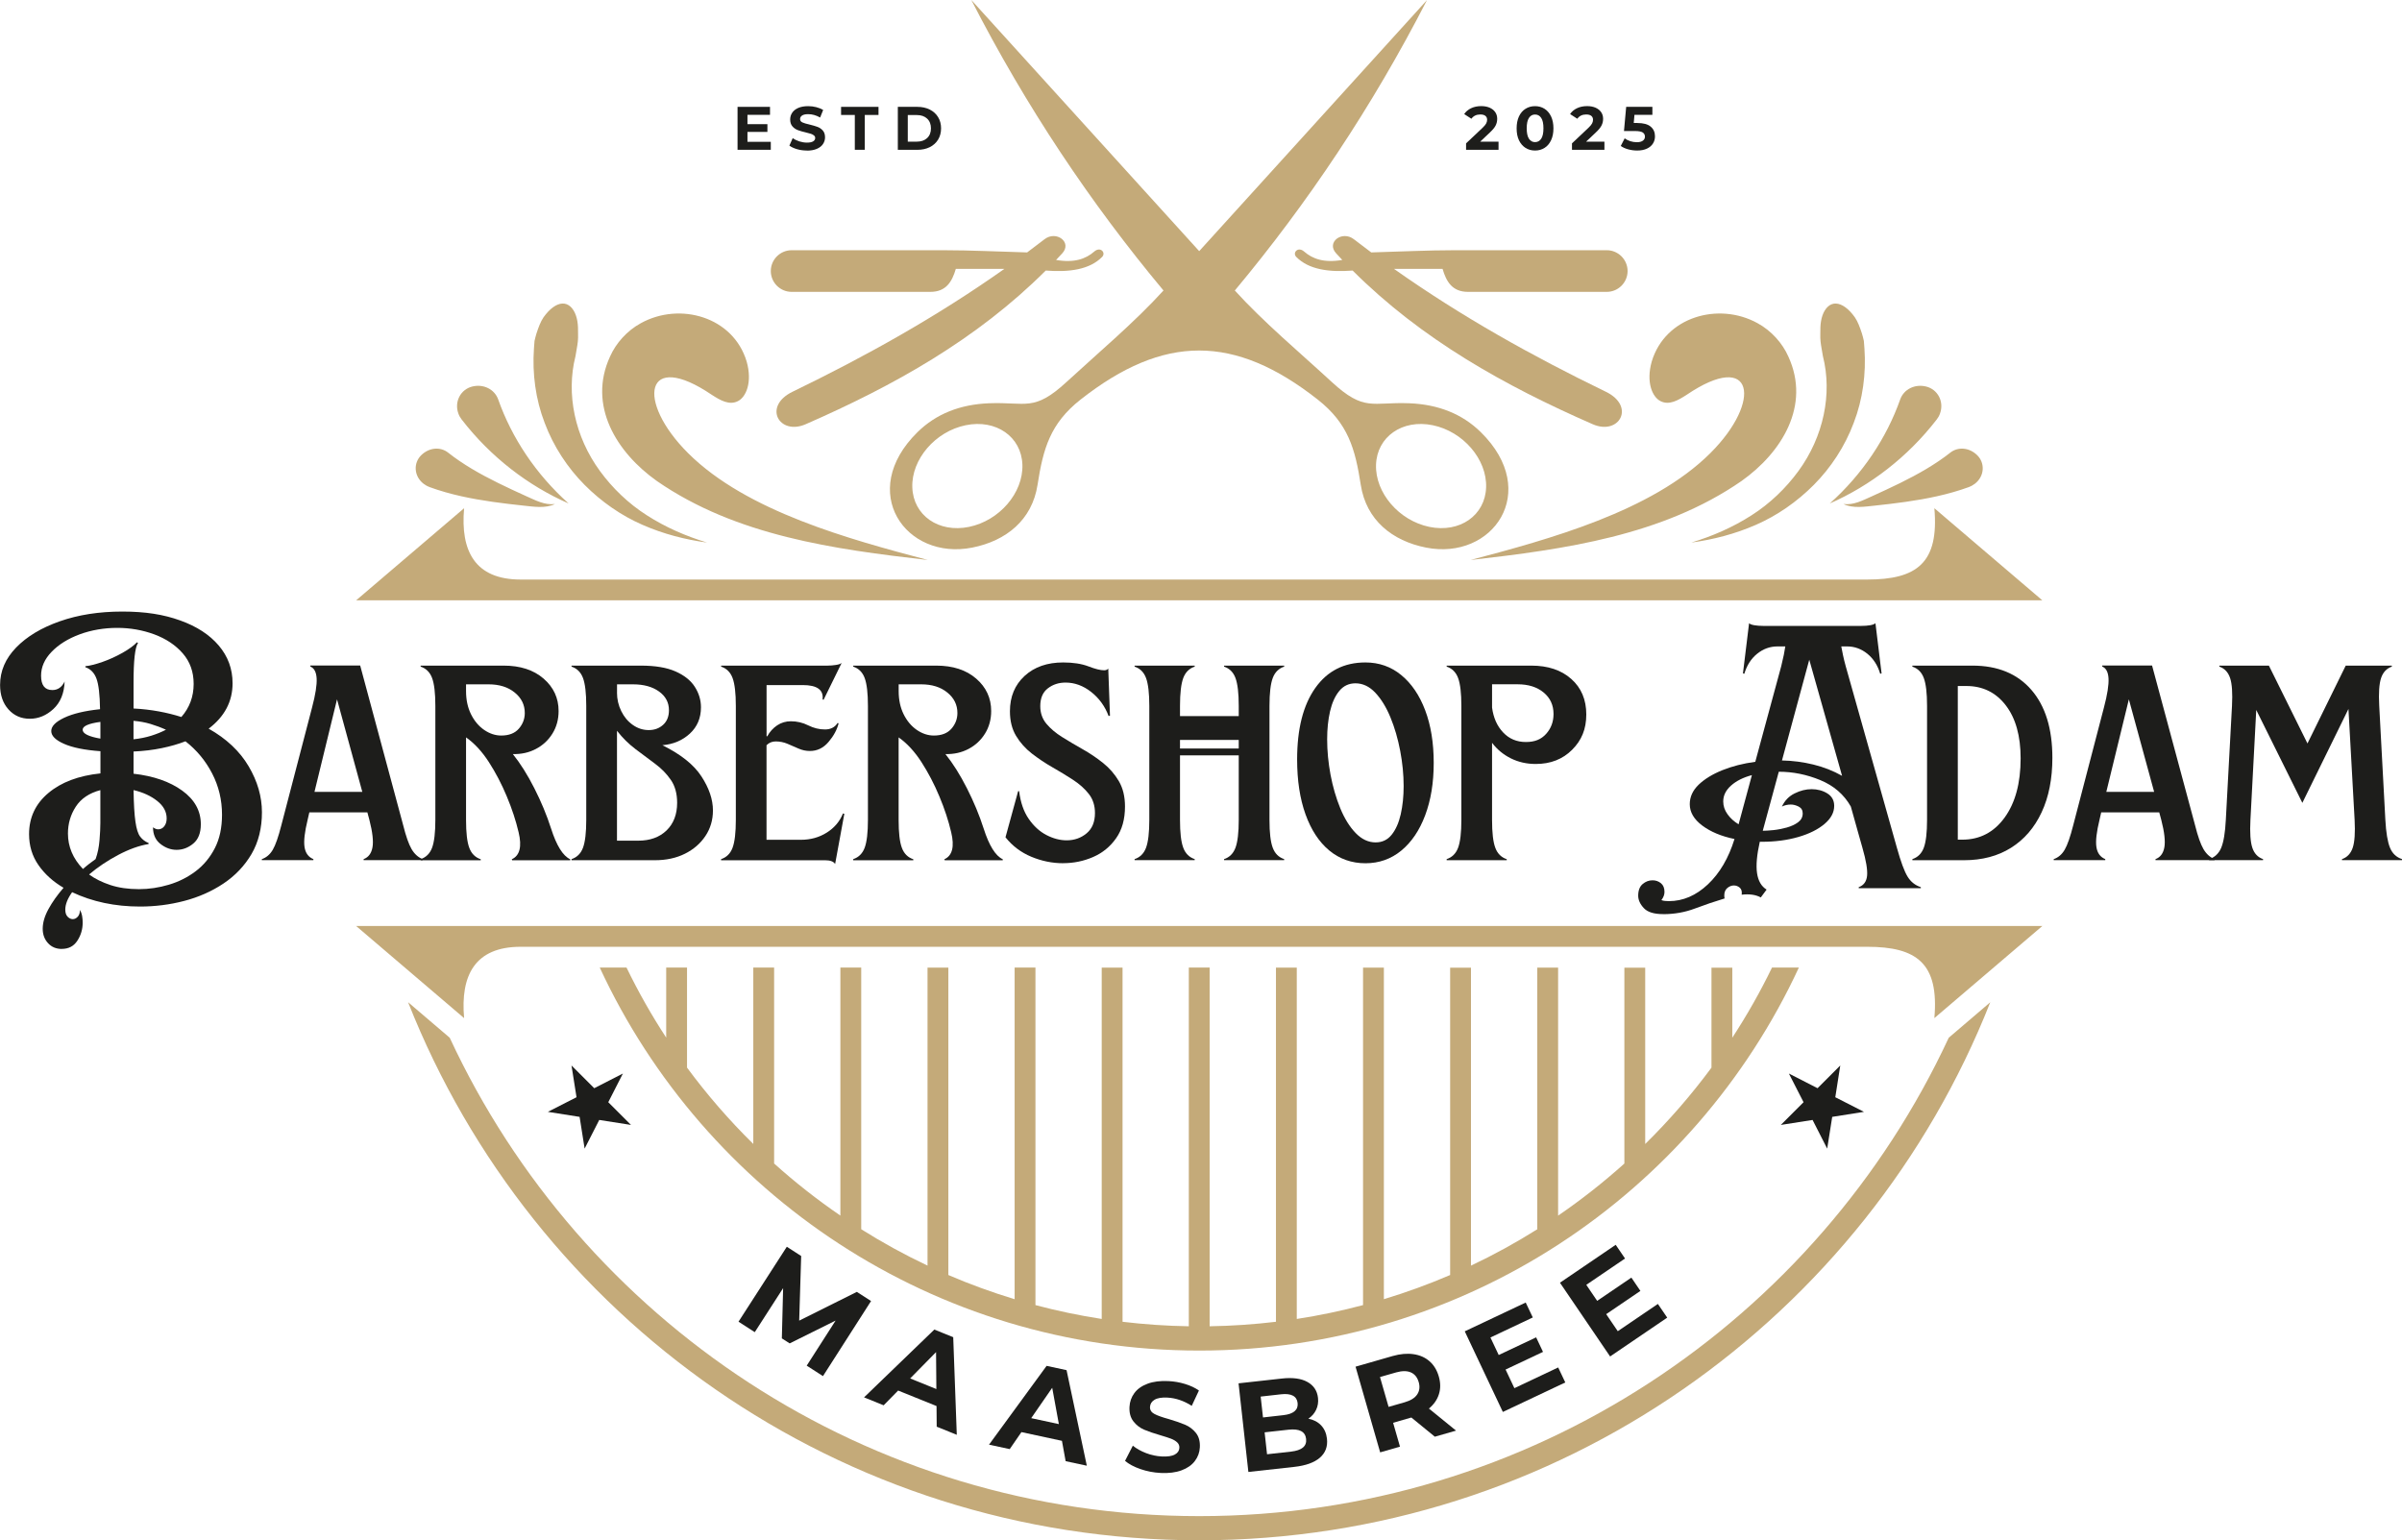 <?xml version="1.0" encoding="UTF-8"?>
<svg id="Laag_1" data-name="Laag 1" xmlns="http://www.w3.org/2000/svg" viewBox="0 0 545.5 349.84">
  <defs>
    <style>
      .cls-1 {
        fill-rule: evenodd;
      }

      .cls-1, .cls-2 {
        fill: #c4aa79;
      }

      .cls-3 {
        fill: #1d1d1b;
      }
    </style>
  </defs>
  <path class="cls-1" d="M463.81,210.32H80.88c8.17,6.97,16.34,13.95,24.52,20.92-.86-9.69,2.44-16.2,12.84-16.2h305.81c11.26,0,16.34,3.76,15.25,16.2,8.17-6.98,16.34-13.95,24.52-20.92Z"/>
  <path class="cls-1" d="M118.24,131.63h305.81c11.26,0,16.34-3.76,15.25-16.2,8.17,6.97,16.34,13.95,24.52,20.92H80.88c8.17-6.97,16.34-13.95,24.52-20.92-.86,9.69,2.44,16.2,12.84,16.2"/>
  <path class="cls-1" d="M452,227.63c-28.26,71.56-98.04,122.21-179.66,122.21s-151.41-50.65-179.66-122.21l9.14,7.8.32.28c29.8,64.15,94.8,108.64,170.21,108.64s140.4-44.49,170.21-108.64l.32-.28,9.13-7.8Z"/>
  <path class="cls-1" d="M219.31,96.58c6.9-1.42,12.67,2.61,12.88,8.98.21,6.37-5.21,12.69-12.12,14.11-6.9,1.42-12.67-2.61-12.88-8.98-.22-6.37,5.21-12.69,12.12-14.11M325.38,96.58c-6.9-1.42-12.67,2.61-12.88,8.98-.21,6.37,5.22,12.69,12.12,14.11,6.9,1.42,12.67-2.61,12.88-8.98.21-6.37-5.22-12.69-12.12-14.11ZM324.09,0l-51.75,57.04L220.59,0c12.45,24.26,27.09,46.15,43.64,65.98-6.55,7.21-14.8,14.13-22.03,20.79-7.4,6.82-9.14,4.49-17.58,4.82-6.63.26-12.06,2.44-16.26,6.57-13.76,13.54-2.66,29.22,12.45,26.21,7.66-1.52,13.58-6.24,14.82-14.26,1.27-8.17,2.85-13.91,9.76-19.35,18.91-14.87,34.98-14.86,53.88,0,6.91,5.44,8.49,11.17,9.76,19.35,1.24,8.02,7.16,12.74,14.82,14.26,15.1,3,26.22-12.67,12.45-26.21-4.2-4.13-9.63-6.31-16.26-6.57-8.44-.33-10.18,1.99-17.58-4.82-7.22-6.66-15.48-13.57-22.03-20.79,16.55-19.84,31.2-41.73,43.65-65.98Z"/>
  <path class="cls-1" d="M233.28,57.32c1.31-.98,2.62-1.97,3.93-2.98,2.66-2.06,6.35.67,4.03,3.2-.46.5-.93,1-1.4,1.5,4.12.71,6.74-.22,8.66-1.9,1.41-1.24,2.73.27,1.79,1.22-2.81,2.85-7.37,3.51-12.8,3.09-15.65,15.63-34.52,26.16-54.51,34.9-6.02,2.63-9.83-4.06-2.98-7.38,16.53-8.01,32.68-17,48.1-27.9h-11.03c-.86,2.92-2.21,5.22-5.79,5.22h-31.5c-2.61,0-4.73-2.13-4.73-4.73s2.13-4.73,4.73-4.73h34.49c6.27,0,12.61.33,19,.5"/>
  <path class="cls-1" d="M104.88,95.32c6.59,8.52,15.1,15.02,24.25,19.03-7.46-6.67-12.93-14.95-16-23.66-.82-2.27-3.33-3.55-5.91-2.89-2.55.64-4.1,3.37-3.13,6.1.17.52.47,1.01.79,1.43M121.26,79.16c-.4,5.68.37,11.55,2.44,16.9,2.01,5.36,5.19,10.17,9.05,14.06,3.87,3.89,8.35,6.98,13.13,9.07,4.78,2.1,9.75,3.37,14.7,4.04-4.84-1.46-9.47-3.49-13.66-6.18-4.2-2.67-7.82-6.17-10.66-10.05-5.73-7.81-7.74-17.54-5.57-26.1.17-1.15.43-2.27.54-3.37.12-1.09,0-2.2.03-3.18-.07-1.98-.64-3.75-1.72-4.72-1.07-.97-2.47-.91-3.93.15-.73.52-1.47,1.3-2.17,2.28-.68,1-1.15,2.28-1.61,3.69-.17.55-.31,1.12-.44,1.69-.05.58-.1,1.16-.13,1.72ZM210.62,127.18c-21.21-2.43-43.46-5.49-61.43-17.92-9.16-6.49-15.78-17.15-10.64-28.3,1.33-3,3.84-5.85,7.01-7.57,8.83-4.86,20.96-1.46,24.01,8.73,1.33,4.7-.13,8.08-2.01,9-1.94.97-3.93-.17-5.9-1.44-15.26-10.35-17.29,1.37-5.39,13.24,13.28,13.24,36.72,19.58,54.37,24.25ZM97.5,110.61c4.82,1.76,9.64,2.69,14.36,3.37,2.37.34,4.71.61,7.05.86,2.26.23,4.93.69,7.12-.36-2.38.28-4.39-.85-6.53-1.79-2.14-.97-4.26-1.95-6.33-2.97-4.14-2.04-8.09-4.29-11.43-6.94-1.75-1.36-4.3-1.15-6.09.62-1.77,1.74-1.69,4.7.5,6.44.41.32.88.59,1.36.76Z"/>
  <path class="cls-1" d="M311.4,57.32c-1.31-.98-2.62-1.97-3.93-2.98-2.66-2.06-6.35.67-4.03,3.2.46.5.93,1,1.4,1.5-4.12.71-6.74-.22-8.66-1.9-1.41-1.24-2.73.27-1.79,1.22,2.81,2.85,7.37,3.51,12.8,3.09,15.65,15.63,34.52,26.16,54.51,34.9,6.02,2.63,9.83-4.06,2.98-7.38-16.53-8.01-32.68-17-48.1-27.9h11.03c.86,2.92,2.21,5.22,5.79,5.22h31.5c2.61,0,4.73-2.13,4.73-4.73s-2.13-4.73-4.73-4.73h-34.49c-6.27,0-12.61.33-19,.5"/>
  <path class="cls-1" d="M439.8,95.32c-6.59,8.52-15.1,15.02-24.25,19.03,7.46-6.67,12.93-14.95,16-23.66.82-2.27,3.33-3.55,5.91-2.89,2.56.64,4.1,3.37,3.13,6.1-.17.52-.47,1.01-.79,1.43M423.42,79.16c.4,5.68-.37,11.55-2.44,16.9-2.01,5.36-5.19,10.17-9.05,14.06-3.87,3.89-8.35,6.98-13.13,9.07-4.78,2.1-9.75,3.37-14.7,4.04,4.84-1.46,9.47-3.49,13.66-6.18,4.2-2.67,7.82-6.17,10.66-10.05,5.72-7.81,7.74-17.54,5.57-26.1-.17-1.15-.43-2.27-.54-3.37-.12-1.09,0-2.2-.03-3.18.07-1.98.64-3.75,1.72-4.72,1.07-.97,2.46-.91,3.93.15.73.52,1.47,1.3,2.17,2.28.68,1,1.15,2.28,1.61,3.69.17.55.32,1.12.44,1.69.05.58.1,1.16.13,1.72ZM334.06,127.18c21.21-2.43,43.46-5.49,61.43-17.92,9.16-6.49,15.78-17.15,10.64-28.3-1.33-3-3.84-5.85-7.01-7.57-8.83-4.86-20.96-1.46-24.01,8.73-1.33,4.7.14,8.08,2.02,9,1.94.97,3.93-.17,5.9-1.44,15.26-10.35,17.29,1.37,5.39,13.24-13.29,13.24-36.72,19.58-54.37,24.25ZM447.18,110.61c-4.83,1.76-9.64,2.69-14.36,3.37-2.37.34-4.71.61-7.05.86-2.26.23-4.93.69-7.12-.36,2.38.28,4.39-.85,6.53-1.79,2.13-.97,4.26-1.95,6.33-2.97,4.14-2.04,8.09-4.29,11.44-6.94,1.75-1.36,4.3-1.15,6.09.62,1.77,1.74,1.69,4.7-.5,6.44-.42.32-.89.59-1.36.76Z"/>
  <path class="cls-2" d="M402.42,219.78c-2.67,5.51-5.69,10.82-9.01,15.91v-15.91h-4.73v22.71c-4.56,6.17-9.59,11.97-15.05,17.34v-40.05h-4.73v44.49c-4.75,4.26-9.77,8.22-15.05,11.83v-56.33h-4.73v59.43c-4.84,3.04-9.86,5.8-15.06,8.26v-67.68h-4.73v69.81c-4.88,2.1-9.91,3.93-15.05,5.49v-75.31h-4.73v76.65c-4.92,1.31-9.94,2.36-15.05,3.15v-79.8h-4.73v80.44c-4.95.59-9.97.94-15.06,1.02v-81.47h-4.73v81.47c-5.09-.08-10.11-.43-15.05-1.02v-80.44h-4.73v79.8c-5.11-.79-10.13-1.84-15.05-3.15v-76.66h-4.73v75.32c-5.15-1.56-10.17-3.39-15.05-5.49v-69.82h-4.73v67.68c-5.2-2.46-10.23-5.22-15.06-8.26v-59.44h-4.73v56.34c-5.28-3.61-10.31-7.57-15.05-11.83v-44.5h-4.73v40.06c-5.46-5.37-10.5-11.17-15.05-17.34v-22.72h-4.73v15.91c-3.33-5.09-6.34-10.4-9.01-15.91h-6.08c23.81,51.36,75.82,86.99,136.16,86.99s112.36-35.63,136.16-86.99h-6.08Z"/>
  <polygon class="cls-3" points="406.26 243.83 412.77 247.16 417.93 242 416.8 249.21 423.31 252.53 416.1 253.67 414.96 260.88 411.64 254.37 404.43 255.5 409.59 250.34 406.26 243.83"/>
  <polygon class="cls-3" points="141.46 243.83 138.14 250.34 143.3 255.5 136.09 254.37 132.77 260.88 131.63 253.67 124.42 252.53 130.93 249.21 129.79 242 134.95 247.16 141.46 243.83"/>
  <path class="cls-3" d="M14.04,215.53c-1.29,0-2.34-.44-3.14-1.32-.8-.88-1.2-1.96-1.2-3.26,0-1.4.44-2.9,1.32-4.5.88-1.6,2.02-3.2,3.41-4.81-2.38-1.4-4.28-3.11-5.7-5.16-1.42-2.04-2.13-4.38-2.13-7.02,0-3.77,1.46-6.89,4.38-9.34,2.92-2.46,6.86-3.94,11.83-4.46v-5.04c-3.57-.26-6.32-.81-8.26-1.67-1.94-.85-2.91-1.82-2.91-2.91s.98-2.09,2.94-3.02c1.97-.93,4.68-1.58,8.14-1.94-.05-3.31-.32-5.62-.81-6.94-.49-1.32-1.33-2.19-2.52-2.6v-.23c1.04-.1,2.33-.43,3.88-.97,1.55-.54,3.06-1.23,4.54-2.06,1.47-.83,2.57-1.63,3.3-2.4l.23.15c-.68,1.03-1.01,4.01-1.01,8.92v5.97c2.02.1,3.93.33,5.74.66,1.81.33,3.51.76,5.12,1.27,1.86-2.12,2.79-4.63,2.79-7.52,0-2.74-.83-5.05-2.48-6.94-1.65-1.89-3.81-3.32-6.47-4.31-2.66-.98-5.47-1.47-8.41-1.47s-5.89.49-8.53,1.47c-2.64.98-4.76,2.3-6.36,3.96-1.6,1.65-2.4,3.46-2.4,5.43,0,2.17.85,3.26,2.56,3.26,1.24,0,2.17-.65,2.79-1.94-.1,2.69-.96,4.77-2.56,6.25-1.6,1.47-3.38,2.21-5.35,2.21s-3.58-.71-4.85-2.13c-1.27-1.42-1.9-3.27-1.9-5.55,0-3.15,1.21-5.98,3.64-8.49,2.43-2.51,5.74-4.5,9.93-5.97,4.19-1.47,8.92-2.21,14.19-2.21s9.39.67,13.14,2.02c3.75,1.34,6.67,3.24,8.76,5.7,2.09,2.46,3.14,5.31,3.14,8.57,0,4.13-1.81,7.57-5.43,10.31,4.03,2.27,7.06,5.12,9.07,8.53,2.02,3.41,3.03,6.9,3.03,10.47s-.79,6.77-2.36,9.46c-1.58,2.69-3.7,4.92-6.36,6.7-2.66,1.78-5.64,3.1-8.92,3.96-3.28.86-6.63,1.28-10.04,1.28-5.69,0-10.83-1.09-15.43-3.26-1.03,1.45-1.55,2.76-1.55,3.95,0,.72.18,1.27.54,1.63s.75.54,1.16.54.78-.18,1.12-.54c.34-.36.51-.88.51-1.55.26.47.42.94.5,1.44.08.49.12.97.12,1.44,0,1.5-.4,2.87-1.21,4.11-.8,1.24-1.98,1.86-3.53,1.86ZM15.43,189.31c0,3,1.14,5.69,3.41,8.06.47-.41.93-.8,1.4-1.16.47-.36.96-.72,1.47-1.09.47-1.29.76-2.72.89-4.3.13-1.58.19-2.88.19-3.92v-7.44c-2.53.67-4.4,1.93-5.58,3.76-1.19,1.83-1.78,3.86-1.78,6.09ZM18.77,165.74c0,.88,1.34,1.55,4.03,2.02v-3.8c-2.69.36-4.03.96-4.03,1.78ZM20.24,198.62c1.34.98,2.96,1.78,4.84,2.4,1.89.62,4.05.93,6.48.93,2.27,0,4.54-.34,6.79-1.01,2.25-.67,4.28-1.69,6.09-3.06,1.81-1.37,3.26-3.12,4.35-5.24,1.09-2.12,1.63-4.65,1.63-7.6,0-3.36-.75-6.49-2.25-9.38-1.5-2.89-3.52-5.32-6.05-7.29-1.6.62-3.4,1.14-5.39,1.55-1.99.41-4.12.67-6.4.77v5.04c4.55.52,8.23,1.8,11.05,3.84,2.82,2.04,4.23,4.59,4.23,7.64,0,1.97-.57,3.43-1.71,4.38-1.14.95-2.4,1.43-3.8,1.43-1.29,0-2.51-.44-3.64-1.32-1.14-.88-1.71-2.15-1.71-3.8.41.31.8.46,1.16.46.57,0,1.04-.23,1.4-.7.36-.47.54-1.06.54-1.78,0-1.5-.71-2.82-2.13-3.95-1.42-1.14-3.22-1.97-5.39-2.48.05,3.15.19,5.55.43,7.18.23,1.63.59,2.77,1.09,3.41.49.64,1.12,1.12,1.9,1.43v.23c-2.17.36-4.47,1.19-6.91,2.48-2.43,1.29-4.63,2.76-6.59,4.42ZM30.32,167.91c1.45-.15,2.79-.42,4.03-.81,1.24-.39,2.35-.84,3.34-1.36-1.14-.52-2.31-.95-3.53-1.32-1.21-.36-2.5-.59-3.84-.7v4.19Z"/>
  <path class="cls-3" d="M59.47,195.13c1.03-.36,1.86-1.07,2.48-2.13.62-1.06,1.27-2.91,1.94-5.55l6.98-26.76c.78-2.94,1.12-5.14,1.04-6.59-.08-1.45-.55-2.35-1.43-2.71v-.23h11.32l9.77,36.29c.62,2.48,1.25,4.28,1.9,5.4.65,1.11,1.49,1.87,2.52,2.28v.23h-13.41v-.23c1.09-.41,1.76-1.3,2.01-2.67s.02-3.45-.7-6.24l-.46-1.71h-13.18l-.39,1.71c-.67,2.74-.91,4.79-.7,6.16.21,1.37.88,2.29,2.01,2.75v.23h-11.71v-.23ZM71.42,179.85h10.86l-5.74-21.01-5.12,21.01Z"/>
  <path class="cls-3" d="M95.53,195.13c1.24-.41,2.11-1.28,2.6-2.59.49-1.32.74-3.42.74-6.32v-25.9c0-2.89-.25-5-.74-6.32-.49-1.32-1.36-2.18-2.6-2.59v-.23h18.85c3.77,0,6.8.98,9.07,2.95,2.27,1.96,3.41,4.42,3.41,7.37,0,1.91-.47,3.62-1.4,5.12-.93,1.5-2.18,2.66-3.76,3.49-1.58.83-3.32,1.21-5.23,1.16,1.7,2.12,3.33,4.7,4.88,7.76,1.55,3.05,2.82,6.1,3.8,9.15,1.24,3.88,2.69,6.21,4.34,6.98v.23h-13.18l-.08-.23c1.81-.82,2.33-2.87,1.55-6.12-.62-2.64-1.51-5.35-2.68-8.14-1.16-2.79-2.52-5.39-4.07-7.8-1.55-2.4-3.28-4.28-5.19-5.62v18.77c0,2.9.24,5,.74,6.32.49,1.32,1.36,2.18,2.6,2.59v.23h-13.65v-.23ZM105.84,156.97c0,1.97.37,3.71,1.12,5.24.75,1.52,1.75,2.71,2.99,3.57,1.24.85,2.54,1.28,3.88,1.28,1.76,0,3.09-.52,3.99-1.55.9-1.03,1.36-2.22,1.36-3.57,0-1.86-.76-3.41-2.29-4.65-1.52-1.24-3.5-1.86-5.93-1.86h-5.12v1.55Z"/>
  <path class="cls-3" d="M129.8,195.13c1.24-.41,2.11-1.28,2.6-2.59.49-1.32.74-3.42.74-6.32v-25.9c0-2.89-.25-5-.74-6.32-.49-1.32-1.36-2.18-2.6-2.59v-.23h15.74c3.26,0,5.88.44,7.87,1.32,1.99.88,3.45,2.04,4.38,3.49.93,1.45,1.4,3,1.4,4.66,0,2.43-.84,4.42-2.52,5.97-1.68,1.55-3.76,2.43-6.24,2.64,4.19,2.07,7.15,4.43,8.88,7.1,1.73,2.66,2.6,5.23,2.6,7.71,0,2.17-.57,4.11-1.71,5.81-1.14,1.71-2.69,3.05-4.66,4.03-1.96.98-4.24,1.47-6.82,1.47h-18.92v-.23ZM140.12,190.94h4.81c2.69,0,4.83-.77,6.44-2.32,1.6-1.55,2.41-3.65,2.41-6.28,0-2.07-.47-3.79-1.4-5.16-.93-1.37-2.12-2.6-3.57-3.68-1.45-1.09-2.95-2.21-4.5-3.37-1.55-1.17-2.94-2.55-4.19-4.15v24.97ZM140.12,157.29c0,1.5.32,2.91.97,4.23.65,1.32,1.52,2.36,2.64,3.14,1.11.78,2.31,1.16,3.61,1.16s2.38-.4,3.26-1.2c.88-.8,1.32-1.9,1.32-3.3,0-1.76-.75-3.18-2.25-4.26s-3.47-1.63-5.9-1.63h-3.64v1.86Z"/>
  <path class="cls-3" d="M163.77,195.13c1.24-.41,2.11-1.28,2.6-2.59.49-1.32.74-3.42.74-6.32v-25.9c0-2.89-.25-5-.74-6.32-.49-1.32-1.36-2.18-2.6-2.59v-.23h24.2c.57,0,1.19-.05,1.86-.15.67-.1,1.11-.26,1.32-.47l-4.11,8.38-.23-.08c.26-2.17-1.24-3.26-4.5-3.26h-8.22v11.63h.16c.57-1.04,1.32-1.86,2.24-2.48.93-.62,1.97-.93,3.11-.93,1.4,0,2.71.31,3.95.93,1.24.62,2.51.93,3.8.93s2.25-.49,2.87-1.47l.23.08c-.36,1.45-1.12,2.86-2.29,4.23-1.16,1.37-2.57,2.05-4.23,2.05-.88,0-1.73-.18-2.56-.54-.83-.36-1.67-.72-2.52-1.09-.85-.36-1.75-.54-2.68-.54-.83,0-1.52.29-2.09.86v21.48h7.83c2.17,0,4.12-.54,5.85-1.63,1.73-1.09,2.96-2.54,3.68-4.35l.31.08-2.09,11.4c-.36-.57-1.11-.85-2.25-.85h-23.65v-.23Z"/>
  <path class="cls-3" d="M193.77,195.13c1.24-.41,2.11-1.28,2.6-2.59.49-1.32.74-3.42.74-6.32v-25.9c0-2.89-.25-5-.74-6.32-.49-1.32-1.36-2.18-2.6-2.59v-.23h18.85c3.77,0,6.8.98,9.07,2.95,2.27,1.96,3.41,4.42,3.41,7.37,0,1.91-.47,3.62-1.4,5.12-.93,1.5-2.18,2.66-3.76,3.49-1.58.83-3.32,1.21-5.23,1.16,1.7,2.12,3.33,4.7,4.88,7.76,1.55,3.05,2.82,6.1,3.8,9.15,1.24,3.88,2.69,6.21,4.34,6.98v.23h-13.18l-.08-.23c1.81-.82,2.33-2.87,1.55-6.12-.62-2.64-1.51-5.35-2.68-8.14-1.16-2.79-2.52-5.39-4.07-7.8-1.55-2.4-3.28-4.28-5.19-5.62v18.77c0,2.9.24,5,.74,6.32.49,1.32,1.36,2.18,2.6,2.59v.23h-13.65v-.23ZM204.09,156.97c0,1.97.37,3.71,1.12,5.24.75,1.52,1.75,2.71,2.99,3.57,1.24.85,2.54,1.28,3.88,1.28,1.76,0,3.09-.52,3.99-1.55.9-1.03,1.36-2.22,1.36-3.57,0-1.86-.76-3.41-2.29-4.65-1.52-1.24-3.5-1.86-5.93-1.86h-5.12v1.55Z"/>
  <path class="cls-3" d="M241.46,196.06c-2.48,0-4.9-.49-7.25-1.47-2.35-.98-4.3-2.46-5.86-4.42l2.87-10.47h.23c.31,2.53,1.03,4.63,2.17,6.28,1.14,1.65,2.48,2.88,4.03,3.68,1.55.8,3.08,1.2,4.58,1.2,1.76,0,3.27-.53,4.54-1.59,1.27-1.06,1.9-2.6,1.9-4.61,0-1.71-.47-3.16-1.4-4.34-.93-1.19-2.13-2.26-3.61-3.22-1.47-.96-3.02-1.9-4.65-2.83-1.63-.93-3.18-1.97-4.66-3.11-1.47-1.14-2.67-2.48-3.6-4.03-.93-1.55-1.39-3.41-1.39-5.58,0-3.31,1.11-5.98,3.33-8.03,2.22-2.04,5.14-3.06,8.76-3.06,2.27,0,4.19.3,5.74.89,1.55.6,2.74.89,3.57.89.41,0,.72-.13.93-.39l.39,10.7-.31.08c-.83-2.22-2.15-4.04-3.96-5.47-1.81-1.42-3.75-2.13-5.82-2.13-1.55,0-2.89.44-4.03,1.32-1.14.88-1.71,2.22-1.71,4.03,0,1.55.46,2.88,1.39,4,.93,1.11,2.12,2.12,3.57,3.02,1.45.91,3,1.82,4.65,2.76,1.66.93,3.21,1.98,4.66,3.14,1.45,1.16,2.64,2.53,3.57,4.11.93,1.58,1.4,3.5,1.4,5.77,0,2.9-.67,5.3-2.02,7.21-1.34,1.91-3.09,3.34-5.24,4.27-2.14.93-4.41,1.39-6.79,1.39Z"/>
  <path class="cls-3" d="M257.67,195.13c1.24-.41,2.11-1.28,2.6-2.59.49-1.32.74-3.42.74-6.32v-25.9c0-2.89-.25-5-.74-6.32-.49-1.32-1.36-2.18-2.6-2.59v-.23h13.65v.23c-1.24.41-2.11,1.28-2.6,2.59-.49,1.32-.74,3.43-.74,6.32v2.33h13.34v-2.33c0-2.89-.25-5-.74-6.32-.49-1.32-1.36-2.18-2.59-2.59v-.23h13.65v.23c-1.24.41-2.11,1.28-2.6,2.59-.49,1.32-.74,3.43-.74,6.32v25.9c0,2.9.24,5,.74,6.32.49,1.32,1.36,2.18,2.6,2.59v.23h-13.65v-.23c1.24-.41,2.1-1.28,2.59-2.59.49-1.32.74-3.42.74-6.32v-14.66h-13.34v14.66c0,2.9.24,5,.74,6.32.49,1.32,1.36,2.18,2.6,2.59v.23h-13.65v-.23ZM267.98,170h13.34v-1.94h-13.34v1.94Z"/>
  <path class="cls-3" d="M312.41,191.33c1.5,0,2.71-.58,3.64-1.74.93-1.16,1.62-2.71,2.06-4.65.44-1.94.66-4.07.66-6.4,0-2.59-.26-5.25-.78-7.99-.52-2.74-1.25-5.27-2.21-7.6-.96-2.33-2.11-4.2-3.45-5.62-1.34-1.42-2.84-2.13-4.5-2.13-1.5,0-2.73.58-3.68,1.74-.95,1.16-1.65,2.7-2.09,4.61-.44,1.91-.66,4.03-.66,6.36,0,2.64.26,5.33.77,8.07.52,2.74,1.26,5.27,2.21,7.6.96,2.33,2.12,4.2,3.49,5.62,1.37,1.42,2.88,2.13,4.54,2.13ZM294.58,172.49c0-6.93,1.37-12.33,4.11-16.21,2.74-3.88,6.54-5.82,11.4-5.82,3.1,0,5.82.96,8.14,2.87,2.33,1.91,4.14,4.58,5.43,7.99,1.29,3.41,1.94,7.39,1.94,11.94s-.65,8.47-1.94,11.91c-1.29,3.44-3.1,6.11-5.43,8.03-2.33,1.91-5.04,2.87-8.14,2.87s-5.89-.97-8.22-2.91c-2.33-1.94-4.12-4.68-5.39-8.22-1.27-3.54-1.9-7.69-1.9-12.45Z"/>
  <path class="cls-3" d="M328.54,195.13c1.24-.41,2.11-1.28,2.6-2.59.49-1.32.74-3.42.74-6.32v-25.9c0-2.89-.25-5-.74-6.32-.49-1.32-1.36-2.18-2.6-2.59v-.23h19.23c3.77,0,6.8,1.01,9.07,3.03,2.27,2.01,3.41,4.7,3.41,8.06s-1.07,5.88-3.22,8.03-4.9,3.22-8.26,3.22c-2.07,0-3.96-.43-5.66-1.28-1.71-.85-3.13-2.03-4.26-3.53v17.53c0,2.9.24,5,.74,6.32.49,1.32,1.36,2.18,2.6,2.59v.23h-13.65v-.23ZM338.85,160.7c.31,2.33,1.15,4.22,2.52,5.66,1.37,1.45,3.09,2.17,5.16,2.17s3.5-.62,4.61-1.86c1.11-1.24,1.67-2.74,1.67-4.5,0-2.02-.75-3.65-2.25-4.89-1.5-1.24-3.47-1.86-5.9-1.86h-5.81v5.27Z"/>
  <path class="cls-3" d="M377.7,207.62c-2.07,0-3.53-.45-4.38-1.36-.85-.91-1.28-1.85-1.28-2.83,0-1.19.34-2.07,1.01-2.64.67-.57,1.42-.85,2.25-.85.72,0,1.36.22,1.9.66.54.44.81,1.1.81,1.98,0,.62-.23,1.24-.7,1.86.26.1.54.17.86.19.31.03.59.04.85.04,3.2,0,6.15-1.27,8.84-3.8,2.69-2.53,4.71-5.97,6.05-10.31-3-.62-5.44-1.64-7.33-3.06-1.89-1.42-2.83-3.04-2.83-4.85,0-1.65.67-3.12,2.01-4.42,1.35-1.29,3.14-2.39,5.39-3.3,2.25-.9,4.74-1.54,7.48-1.9l5.89-21.71c.47-1.91.78-3.41.93-4.5h-1.78c-1.71,0-3.25.56-4.62,1.67-1.37,1.11-2.34,2.62-2.91,4.54l-.31-.08,1.39-11.4c.21.21.61.36,1.21.46.59.1,1.25.15,1.98.15h22.33c.72,0,1.38-.05,1.97-.15.59-.1,1-.26,1.21-.46l1.39,11.4-.31.08c-.57-1.91-1.54-3.42-2.91-4.54-1.37-1.11-2.91-1.67-4.61-1.67h-1.32c.1.57.23,1.23.39,1.98.16.75.36,1.59.62,2.52l11.63,41.26c.88,3.15,1.68,5.32,2.41,6.51.72,1.19,1.73,1.99,3.02,2.41v.23h-14.11v-.23c1.14-.41,1.77-1.28,1.9-2.6.13-1.32-.22-3.43-1.05-6.32l-1.01-3.57-1.63-5.82c-1.55-2.74-3.87-4.74-6.94-6.01-3.08-1.27-6.22-1.9-9.42-1.9l-3.64,13.41c.62,0,1.42-.05,2.4-.15.98-.1,1.99-.3,3.03-.58,1.03-.29,1.9-.69,2.59-1.2.7-.52,1.05-1.19,1.05-2.02,0-.72-.31-1.24-.93-1.55-.62-.31-1.21-.46-1.78-.46-.72,0-1.4.16-2.01.46.62-1.34,1.57-2.34,2.87-2.98,1.29-.65,2.59-.97,3.88-.97s2.54.32,3.57.97c1.03.64,1.55,1.59,1.55,2.83,0,1.5-.74,2.87-2.21,4.11-1.47,1.24-3.45,2.23-5.93,2.95-2.48.72-5.25,1.09-8.3,1.09h-.46c-.67,3-.88,5.37-.62,7.13.26,1.76.98,3,2.17,3.73l-1.32,1.78c-1.14-.62-2.59-.83-4.34-.62.1-.72-.04-1.25-.43-1.59-.39-.34-.84-.51-1.35-.51s-1.01.19-1.48.58c-.46.39-.69.95-.69,1.67,0,.31.03.55.08.7-2.22.67-4.47,1.43-6.75,2.29-2.28.86-4.68,1.28-7.21,1.28ZM391.35,182.02c0,1.04.32,2.01.97,2.91.65.91,1.49,1.67,2.52,2.29l3.02-11.17c-1.96.52-3.54,1.31-4.73,2.37-1.19,1.06-1.78,2.26-1.78,3.6ZM404.69,172.72c2.43.05,4.8.36,7.13.93,2.33.57,4.5,1.42,6.52,2.56l-7.45-26.37-6.2,22.88ZM421.98,189.08v-.08.08Z"/>
  <path class="cls-3" d="M434.3,195.13c1.24-.41,2.11-1.28,2.6-2.59.49-1.32.74-3.42.74-6.32v-25.9c0-2.89-.25-5-.74-6.32-.49-1.32-1.36-2.18-2.6-2.59v-.23h13.65c5.74,0,10.2,1.84,13.38,5.51,3.18,3.67,4.77,8.82,4.77,15.43,0,4.76-.81,8.88-2.44,12.37-1.63,3.49-3.94,6.18-6.94,8.06-3,1.89-6.57,2.83-10.7,2.83h-11.71v-.23ZM444.62,190.71h1.01c3.98,0,7.19-1.67,9.61-5,2.43-3.34,3.65-7.82,3.65-13.46,0-5.12-1.13-9.14-3.38-12.06-2.25-2.92-5.23-4.38-8.95-4.38h-1.94v34.9Z"/>
  <path class="cls-3" d="M466.41,195.13c1.03-.36,1.86-1.07,2.48-2.13.62-1.06,1.27-2.91,1.94-5.55l6.98-26.76c.78-2.94,1.12-5.14,1.04-6.59-.08-1.45-.55-2.35-1.43-2.71v-.23h11.32l9.77,36.29c.62,2.48,1.25,4.28,1.9,5.4.65,1.11,1.49,1.87,2.52,2.28v.23h-13.41v-.23c1.09-.41,1.76-1.3,2.01-2.67s.02-3.45-.7-6.24l-.46-1.71h-13.18l-.39,1.71c-.67,2.74-.91,4.79-.7,6.16.21,1.37.88,2.29,2.01,2.75v.23h-11.71v-.23ZM478.35,179.85h10.86l-5.74-21.01-5.12,21.01Z"/>
  <path class="cls-3" d="M501.69,195.13c1.29-.41,2.21-1.28,2.76-2.59.54-1.32.89-3.42,1.04-6.32l1.4-25.9c.15-2.89.01-5-.43-6.32-.44-1.32-1.25-2.18-2.44-2.59v-.23h11.25l8.76,17.68,8.69-17.68h10.47v.23c-1.19.41-2,1.28-2.44,2.59-.44,1.32-.58,3.43-.42,6.32l1.39,25.9c.16,2.9.51,5,1.05,6.32.54,1.32,1.46,2.18,2.75,2.59v.23h-13.65v-.23c1.19-.41,2-1.28,2.44-2.59.44-1.32.58-3.42.43-6.32l-1.4-25.2-10.47,21.33-10.47-21.1-1.32,24.97c-.15,2.9-.01,5,.43,6.32.44,1.32,1.25,2.18,2.44,2.59v.23h-12.26v-.23Z"/>
  <path class="cls-3" d="M183.21,310.17l6.56-10.23-10.43,5.18-1.78-1.14.29-11.41-6.44,10-3.69-2.38,10.97-17.02,3.26,2.1-.45,14.68,13.09-6.53,3.23,2.08-10.92,17.05-3.7-2.38Z"/>
  <path class="cls-3" d="M212.69,319.35l-8.72-3.52-3.29,3.35-4.45-1.8,15.96-15.4,4.29,1.73.81,22.17-4.56-1.84-.04-4.69ZM212.65,315.49l-.07-8.39-5.88,5.98,5.95,2.41Z"/>
  <path class="cls-3" d="M241.17,327.25l-9.2-1.98-2.66,3.86-4.7-1.01,13.08-17.9,4.53.98,4.6,21.7-4.81-1.03-.84-4.62ZM240.47,323.45l-1.51-8.25-4.77,6.9,6.28,1.35Z"/>
  <path class="cls-3" d="M263.61,334.55c-1.6-.08-3.13-.37-4.6-.88-1.47-.51-2.64-1.13-3.51-1.87l1.77-3.45c.83.68,1.84,1.24,3.01,1.69,1.17.45,2.36.7,3.55.76,1.33.07,2.32-.08,2.98-.44.66-.36,1-.87,1.03-1.53.02-.48-.14-.89-.5-1.23-.36-.34-.83-.62-1.41-.84-.58-.22-1.36-.47-2.35-.76-1.52-.44-2.77-.87-3.74-1.28-.96-.41-1.78-1.04-2.44-1.89-.66-.85-.96-1.95-.89-3.29.06-1.17.43-2.22,1.11-3.14.68-.92,1.68-1.63,2.99-2.12,1.31-.49,2.89-.69,4.73-.6,1.29.06,2.55.28,3.77.65,1.22.37,2.27.86,3.17,1.49l-1.63,3.48c-1.81-1.15-3.65-1.77-5.52-1.87-1.31-.07-2.29.1-2.93.49-.65.39-.99.94-1.03,1.63-.03.69.3,1.23,1.01,1.6.7.37,1.79.76,3.26,1.16,1.52.45,2.76.88,3.72,1.29.97.42,1.78,1.04,2.44,1.86.66.83.96,1.91.89,3.26-.06,1.15-.43,2.19-1.13,3.11-.69.92-1.7,1.63-3.02,2.12-1.32.49-2.91.69-4.76.6Z"/>
  <path class="cls-3" d="M297.13,322.22c1.19.23,2.16.74,2.9,1.52s1.19,1.8,1.33,3.04c.19,1.76-.34,3.2-1.61,4.3-1.26,1.1-3.21,1.8-5.83,2.09l-10.41,1.15-2.23-20.13,9.84-1.09c2.45-.27,4.39-.01,5.8.78,1.42.79,2.22,2,2.4,3.61.11.98-.03,1.88-.42,2.7-.38.82-.97,1.49-1.76,2.03ZM286.3,317.19l.53,4.75,4.62-.52c1.15-.13,2-.42,2.55-.89.55-.47.78-1.1.69-1.88-.09-.78-.45-1.34-1.09-1.67-.64-.33-1.53-.43-2.68-.3l-4.62.52ZM293.18,329.7c1.23-.14,2.13-.44,2.71-.92.58-.47.82-1.13.73-1.97-.19-1.67-1.52-2.36-3.99-2.09l-5.43.6.55,4.98,5.43-.6Z"/>
  <path class="cls-3" d="M325.84,326.3l-5.31-4.34-.23.06-3.92,1.13,1.56,5.42-4.5,1.3-5.59-19.46,8.42-2.42c1.72-.49,3.3-.63,4.74-.42,1.44.21,2.65.74,3.63,1.6.99.86,1.69,2.01,2.11,3.45.42,1.45.43,2.79.03,4.04-.39,1.25-1.15,2.33-2.27,3.26l6.16,5.01-4.84,1.39ZM322.19,313.92c-.31-1.09-.91-1.83-1.78-2.21-.87-.38-1.98-.38-3.34,0l-3.67,1.05,1.95,6.78,3.67-1.05c1.35-.39,2.3-.98,2.83-1.78.53-.79.65-1.73.34-2.81Z"/>
  <path class="cls-3" d="M353.87,310.59l1.61,3.4-14.18,6.7-8.65-18.31,13.84-6.54,1.61,3.39-9.62,4.55,1.88,3.98,8.5-4.01,1.56,3.3-8.5,4.01,2,4.23,9.96-4.71Z"/>
  <path class="cls-3" d="M376.51,296.16l2.12,3.11-12.97,8.82-11.39-16.75,12.66-8.61,2.12,3.11-8.8,5.98,2.47,3.64,7.77-5.28,2.05,3.02-7.77,5.28,2.63,3.87,9.12-6.2Z"/>
  <path class="cls-3" d="M175.05,32.21v1.81h-7.55v-9.75h7.37v1.81h-5.12v2.12h4.53v1.76h-4.53v2.25h5.3Z"/>
  <path class="cls-3" d="M183.24,34.19c-.77,0-1.52-.1-2.24-.31-.72-.21-1.29-.48-1.73-.81l.76-1.7c.42.31.92.55,1.49.74.58.18,1.15.28,1.73.28.64,0,1.11-.09,1.42-.29.31-.19.46-.44.46-.76,0-.23-.09-.43-.28-.58-.18-.15-.41-.28-.69-.37-.28-.09-.67-.2-1.15-.31-.74-.17-1.35-.35-1.83-.53-.47-.18-.88-.46-1.22-.85-.34-.39-.51-.91-.51-1.56,0-.57.15-1.08.46-1.54.31-.46.77-.82,1.38-1.09.62-.27,1.37-.4,2.26-.4.62,0,1.23.08,1.83.23.59.15,1.11.36,1.56.64l-.69,1.71c-.9-.51-1.8-.76-2.7-.76-.63,0-1.09.1-1.4.31-.3.2-.45.47-.45.81s.17.58.52.75c.35.16.88.32,1.6.48.74.18,1.35.36,1.82.53.47.17.88.45,1.22.83.34.38.51.9.51,1.55,0,.56-.16,1.07-.47,1.53-.31.46-.78.83-1.4,1.09-.62.27-1.38.4-2.27.4Z"/>
  <path class="cls-3" d="M194.13,26.11h-3.12v-1.84h8.5v1.84h-3.12v7.91h-2.26v-7.91Z"/>
  <path class="cls-3" d="M203.9,24.27h4.43c1.06,0,1.99.2,2.81.61.81.4,1.44.97,1.9,1.71.45.73.68,1.59.68,2.56s-.23,1.83-.68,2.57c-.45.73-1.08,1.3-1.9,1.71-.81.4-1.75.6-2.81.6h-4.43v-9.75ZM208.22,32.17c.98,0,1.75-.27,2.33-.81s.87-1.28.87-2.21-.29-1.67-.87-2.21-1.36-.81-2.33-.81h-2.06v6.04h2.06Z"/>
  <path class="cls-3" d="M340.32,32.18v1.84h-7.37v-1.46l3.76-3.55c.4-.38.67-.71.81-.98.14-.28.21-.55.21-.82,0-.39-.13-.69-.4-.9-.26-.21-.65-.31-1.16-.31-.43,0-.81.08-1.15.24-.34.16-.63.41-.86.73l-1.64-1.06c.38-.57.9-1.01,1.57-1.33.67-.32,1.44-.48,2.3-.48.72,0,1.36.12,1.9.35.54.24.96.57,1.27,1,.3.43.46.94.46,1.53,0,.53-.11,1.02-.34,1.49-.22.46-.65.99-1.29,1.59l-2.24,2.12h4.2Z"/>
  <path class="cls-3" d="M348.61,34.19c-.81,0-1.53-.2-2.16-.6-.63-.4-1.13-.98-1.49-1.73-.36-.76-.53-1.66-.53-2.71s.18-1.95.53-2.71c.36-.76.85-1.34,1.49-1.73.63-.4,1.35-.6,2.16-.6s1.53.2,2.16.6c.63.4,1.12.98,1.48,1.73.36.76.54,1.66.54,2.71s-.18,1.95-.54,2.71c-.36.76-.85,1.34-1.48,1.73-.63.4-1.35.6-2.16.6ZM348.61,32.28c.59,0,1.06-.26,1.4-.77.34-.51.51-1.3.51-2.37s-.17-1.86-.51-2.36c-.34-.51-.8-.77-1.4-.77s-1.04.26-1.38.77c-.34.51-.51,1.3-.51,2.36s.17,1.86.51,2.37c.34.51.8.77,1.38.77Z"/>
  <path class="cls-3" d="M364.37,32.18v1.84h-7.37v-1.46l3.76-3.55c.4-.38.67-.71.81-.98.14-.28.21-.55.21-.82,0-.39-.13-.69-.4-.9-.26-.21-.65-.31-1.16-.31-.43,0-.81.08-1.15.24-.34.16-.63.41-.86.73l-1.64-1.06c.38-.57.9-1.01,1.57-1.33.67-.32,1.44-.48,2.3-.48.72,0,1.36.12,1.9.35.54.24.96.57,1.27,1,.3.43.46.94.46,1.53,0,.53-.11,1.02-.34,1.49-.22.46-.65.99-1.29,1.59l-2.24,2.12h4.2Z"/>
  <path class="cls-3" d="M371.83,27.94c1.37,0,2.39.27,3.04.82.66.55.98,1.28.98,2.2,0,.6-.15,1.14-.45,1.62-.3.49-.75.88-1.36,1.17-.61.29-1.36.44-2.24.44-.69,0-1.36-.09-2.03-.27-.66-.18-1.23-.44-1.69-.77l.89-1.73c.37.28.8.5,1.28.65.48.15.98.23,1.5.23.56,0,1.01-.11,1.33-.34.32-.22.49-.53.49-.93s-.17-.73-.51-.95c-.34-.21-.92-.32-1.76-.32h-2.49l.5-5.49h5.95v1.81h-4.07l-.16,1.85h.8Z"/>
</svg>